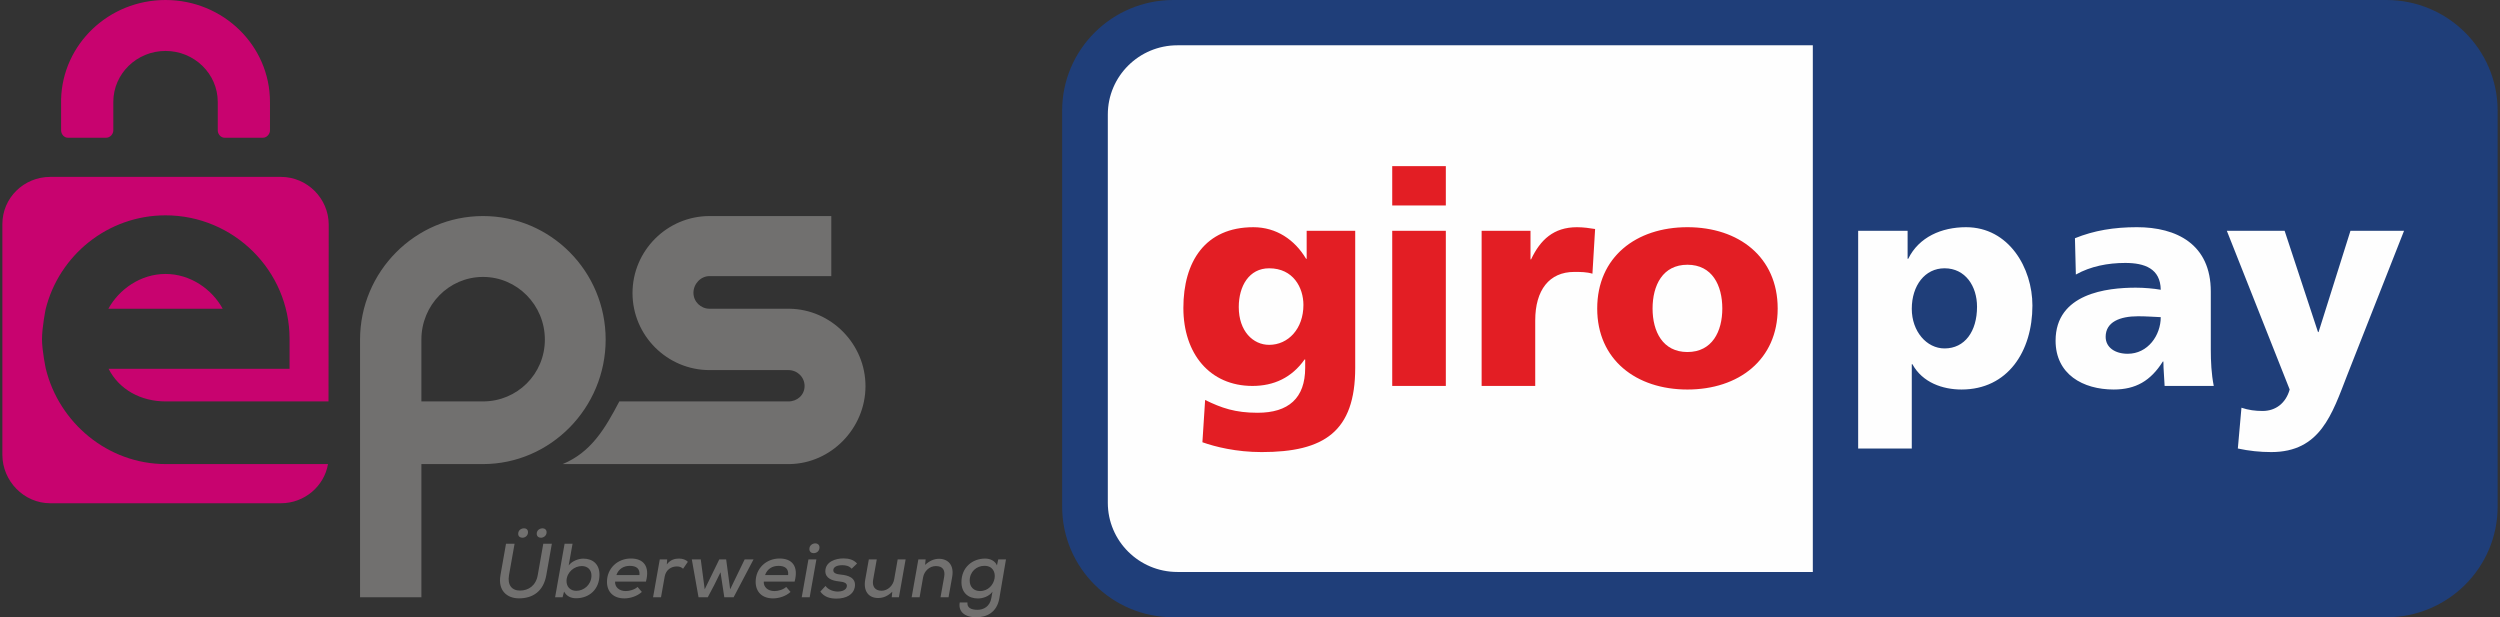 <?xml version="1.0" encoding="UTF-8"?>
<!DOCTYPE svg PUBLIC "-//W3C//DTD SVG 1.1//EN" "http://www.w3.org/Graphics/SVG/1.1/DTD/svg11.dtd">
<!-- Creator: CorelDRAW X6 -->
<svg xmlns="http://www.w3.org/2000/svg" xml:space="preserve" width="243px" height="60px" version="1.1" style="shape-rendering:geometricPrecision; text-rendering:geometricPrecision; image-rendering:optimizeQuality; fill-rule:evenodd; clip-rule:evenodd"
viewBox="0 0 2430000 600000"
 xmlns:xlink="http://www.w3.org/1999/xlink"
 enable-background="new 0 0 300 200">
 <rect x="0" y="0" width="2430000" height="600000" fill="#333333" stroke="none"/>
 <defs>
  <style type="text/css">
   <![CDATA[
    .fil2 {fill:#1F3E79}
    .fil0 {fill:#71706F}
    .fil1 {fill:#C8036F}
    .fil4 {fill:#E31E24}
    .fil3 {fill:#FEFEFE}
   ]]>
  </style>
 </defs>
 <g id="Ebene_x0020_1">
  <path class="fil0" d="M767421 300094l0 0 -77716 0c-8646,0 -15674,-6885 -15674,-15507 0,-8622 7028,-16217 15674,-16217l118323 0 0 -58370 -118323 0c-41303,0 -74906,33661 -74906,74870 0,41185 33614,74858 74906,74858l76665 0c8646,0 15685,6863 15685,15485 0,8622 -7039,14976 -15685,14976l-164398 0c-13960,26646 -27531,49488 -55086,60898l220535 0 0 0c40607,-579 73831,-34937 73831,-75780 0,-40831 -33224,-74634 -73831,-75213zm-297933 -90094c-65882,0 -119527,53976 -119527,120295 0,780 0,2528 0,2528l0 247689 59633 0 0 -129425 59764 0c65870,0 119339,-54685 119339,-121016 0,-66307 -53339,-120071 -119209,-120071l0 0zm0 180177l-59894 0 0 -60106c0,-33579 26741,-60898 59894,-60898 33154,0 60118,27319 60118,60898 0,33590 -26964,60106 -60118,60106zm66910 138319l-5398 30579c-2705,15449 -12827,22523 -26551,22523 -11634,0 -20634,-7582 -18000,-22500l5397 -30614 8327 12 -5409 30579c-1642,9519 2634,14953 10736,14953 8327,0 15449,-4949 17173,-14930l5398 -30602 8327 0zm-32705 -9579c0,2552 1949,3756 4051,3756 2622,0 5480,-1878 5480,-5397 0,-2481 -1653,-3756 -3826,-3756 -2705,0 -5705,1724 -5705,5397l0 0zm18012 -71c0,2623 2019,3827 4193,3827 2326,0 5397,-1878 5397,-5327 0,-2480 -1807,-3826 -3826,-3826 -2705,0 -5776,1724 -5776,5326l12 0zm34819 9650l-3756 21130c3236,-4358 9673,-6650 14173,-6650 9307,0 15756,5445 15756,15567 0,14339 -9980,22949 -22725,22949 -4948,0 -9153,-1842 -11704,-6484l-1429 5504 -7276 0 9224 -52016 7737 0 0 0zm-5859 35646c-283,6165 3685,10134 9449,10134 7276,0 14327,-5622 14788,-14174 295,-6236 -3756,-9897 -9378,-9897 -7205,0 -14410,5764 -14859,13937zm47197 1145c-295,5079 3673,9225 10429,9225 3756,0 8693,-1465 11398,-4016l4205 4854c-4571,4205 -11327,6284 -17020,6284 -10654,0 -16890,-6378 -16890,-16134 0,-12969 10205,-22642 23256,-22642 11929,0 18685,7205 14634,22429l-30012 0 0 0zm23705 -6342c602,-6343 -3142,-8929 -9378,-8929 -5622,0 -10795,2586 -13051,8929l22429 0zm26941 -15225l-366 4890c3602,-4736 7937,-5693 11917,-5693 3614,0 6839,1276 8551,3154l-4653 6744c-1642,-1488 -3296,-2244 -6142,-2244 -5327,0 -10583,3201 -11776,10027l-3531 19926 -7725 0 6520 -36804 7205 0 0 0zm57319 0l3897 29103 14103 -29103 8622 0 -19347 36792 -9071 0 -3685 -24272 -5917 12059 -6449 12213 -9000 0 -6531 -36792 8693 0 3838 29103 14174 -29103 6673 0 0 0zm36555 21567c-307,5079 3673,9225 10417,9225 3756,0 8705,-1465 11398,-4016l4205 4854c-4571,4205 -11327,6284 -17032,6284 -10642,0 -16866,-6378 -16866,-16134 0,-12969 10193,-22642 23244,-22642 11929,0 18685,7205 14634,22429l-30000 0 0 0zm23705 -6342c590,-6343 -3154,-8929 -9390,-8929 -5622,0 -10795,2586 -13051,8929l22441 0zm27460 -15225l-6531 36792 -7725 0 6532 -36792 7724 0zm-6827 -10027c0,2622 1949,3980 4052,3980 3000,0 5775,-1960 5775,-5634 0,-2480 -1878,-3897 -3897,-3897 -2776,0 -5930,1795 -5930,5551l0 0zm41115 19122c-2410,-2693 -5481,-3449 -9154,-3449 -5102,0 -8705,1725 -8705,4949 0,2705 2930,3827 7288,4205 6744,602 15378,2846 13571,12378 -1276,6897 -8174,10948 -17776,10948 -6000,0 -11776,-1346 -15685,-6826l5032 -5481c2775,3827 7653,5410 12000,5481 3673,0 8031,-1359 8704,-4796 673,-3307 -2256,-4582 -7665,-5102 -6295,-602 -13193,-2929 -13193,-9898 0,-9236 9980,-12448 17480,-12448 5693,0 9898,1275 13347,4948l-5256 5091 12 0zm24389 -9095l-3531 19819c-1134,6296 1724,10654 8173,10654 6083,0 11256,-5032 12307,-11185l3378 -19288 7725 0 -6520 36792 -6980 0 519 -5327c-4346,4122 -8622,6071 -13795,6071 -9083,0 -14480,-6508 -12531,-17681l3531 -19855 7724 0 0 0 0 0zm61973 36792l3520 -19689c1133,-6378 -1040,-10606 -8091,-10606 -6154,0 -11339,4948 -12390,11019l-3378 19276 -7724 0 6531 -36792 7052 0 -520 5363c4275,-3969 8693,-5929 13500,-5929 9000,0 14846,6259 12827,17586l-3532 19772 -7795 0 0 0 0 0zm26185 5079c-532,5078 3378,7133 9898,7133 5704,0 11858,-3189 13287,-11291l1122 -6319c-3378,4725 -9532,6591 -14102,6591 -9449,0 -16052,-5622 -16052,-15827 0,-14539 10796,-22961 23032,-22961 5173,0 9827,2457 11468,6662l1288 -5859 7500 0 -6461 37890c-2397,14032 -12827,18378 -22346,18378 -11398,0 -17705,-5516 -16134,-14397l7500 0zm2173 -21213c0,6295 4134,10122 10051,10122 15981,0 20256,-24520 4276,-24520 -7583,-11 -14327,5611 -14327,14398z"/>
  <path class="fil1" d="M161150 451087c-56386,0 -103796,-40181 -116622,-92670 0,0 -3709,-17362 -3709,-28783 0,-11433 3520,-28973 3520,-28973 12921,-52358 60259,-91358 116563,-91358 66212,0 120543,53823 120543,120036l0 29126 -175914 0c10382,20303 31394,31724 55630,31724l158138 0 213 -171709c0,-25594 -20941,-46547 -46547,-46547l-224138 12c-25595,0 -46536,20303 -46536,45909l0 224138c0,25595 20941,47173 46536,47173l224138 0c22972,0 42141,-16488 45838,-38067l-157653 0 0 -11 0 0zm-248 -184807c-24142,0 -45130,14787 -55559,33814l111118 0c-10441,-19039 -31430,-33814 -55559,-33814zm101504 -167233c0,-54708 -45461,-99047 -101540,-99047 -55146,0 -100004,42898 -101480,96343 -24,236 0,448 0,685l0 29763c0,3555 2894,7075 6543,7075l37358 0c3650,0 6851,-3520 6851,-7075l0 -27744 0 0c0,-27319 22748,-49535 50752,-49535 28004,0 50764,22216 50764,49535l0 27744c0,3555 2952,7075 6614,7075l37358 0c3650,0 6780,-3520 6780,-7075l0 -27744 0 0 0 0z"/>
 </g>
 <g id="Ebene_x0020_1_0">
  <path class="fil2" d="M1032402 107646c0,-59445 48448,-107646 108177,-107646l1178952 0c59741,0 108178,48201 108178,107646l0 384720c0,59433 -48437,107634 -108178,107634l-1178952 0c-59729,0 -108177,-48201 -108177,-107634l0 -384720 0 0z"/>
  <path class="fil3" d="M2175189 435945c10724,2315 21449,3472 32445,3472 47764,0 59067,-36756 73842,-74728l55264 -140374 -52086 0 -31004 98445 -556 0 -32444 -98445 -56174 0 61099 154299c-3768,13311 -13618,20847 -26339,20847 -7240,0 -13630,-863 -20539,-3154l-3520 39626 12 12zm-128492 -108555c0,-14469 13866,-19984 31535,-19984 7807,0 15331,590 22016,862 0,17657 -12461,35598 -32138,35598 -12165,0 -21413,-6059 -21413,-16488l0 0 0 12zm105071 47740c-2315,-11858 -2870,-23705 -2870,-35610l0 -56138c0,-46051 -33319,-62551 -71788,-62551 -22334,0 -41704,3200 -60260,10724l886 35303c14457,-8090 31264,-11279 48036,-11279 18838,0 34181,5504 34476,26067 -6685,-1181 -15933,-2020 -24319,-2020 -27779,0 -77894,5492 -77894,51543 0,32693 26634,47445 56457,47445 21437,0 35906,-8386 47776,-27189l555 0c0,7807 909,15638 1193,23705l47740 0 12 0zm-230091 -77008c0,24047 -11894,40559 -31583,40559 -17362,0 -31842,-16512 -31842,-38516 0,-22594 12768,-39389 31842,-39389 20268,0 31583,17421 31583,37346l0 0 0 0zm-115535 137823l52110 0 0 -81921 614 0c9827,17941 29528,24590 47752,24590 44870,0 68894,-37027 68894,-81614 0,-36508 -22866,-76157 -64536,-76157 -23775,0 -45779,9566 -56173,30685l-602 0 0 -27213 -48059 0 0 211630zm-729343 -324650l0 377386c0,37158 30307,67276 67642,67276l617622 0 0 -511926 -617622 0c-37335,0 -67642,30119 -67642,67264l0 0 0 0z"/>
  <path class="fil4" d="M1640173 342165c-24023,0 -33874,-19996 -33874,-42259 0,-22607 9851,-42579 33874,-42579 24071,0 33910,19972 33910,42579 0,22263 -9839,42259 -33910,42259l0 0zm0 36449c49819,0 87733,-28925 87733,-78708 0,-50138 -37914,-79075 -87733,-79075 -49807,0 -87685,28937 -87685,79075 0,49783 37878,78708 87685,78708l0 0zm-89728 -156023c-5221,-874 -11563,-1748 -17646,-1748 -22571,0 -35622,12165 -44575,31263l-567 0 0 -27791 -47515 0 0 150827 52098 0 0 -63673c0,-29528 13630,-47174 37961,-47174 6059,0 11882,0 17645,1725l2599 -43429 0 0zm-145099 -61111l-52110 0 0 38233 52110 0 0 -38233zm-52110 213650l52110 0 0 -150815 -52110 0 0 150815zm-149161 -76689c0,-20575 10145,-37665 29527,-37665 23469,0 33319,18850 33319,35610 0,23185 -14764,38799 -33319,38799 -15637,0 -29527,-13287 -29527,-36744l0 0 0 0zm113185 -74126l-47185 0 0 27213 -579 0c-11008,-18520 -28925,-30685 -51236,-30685 -46890,0 -68032,33578 -68032,78448 0,44587 25760,75839 67158,75839 20846,0 38185,-8067 50669,-25724l579 0 0 8090c0,29528 -16193,43713 -46323,43713 -21709,0 -35055,-4642 -50941,-12437l-2634 41090c12189,4335 32693,9555 57614,9555 60804,0 90910,-19960 90910,-81921l0 -133181 0 0z"/>
 </g>
</svg>
